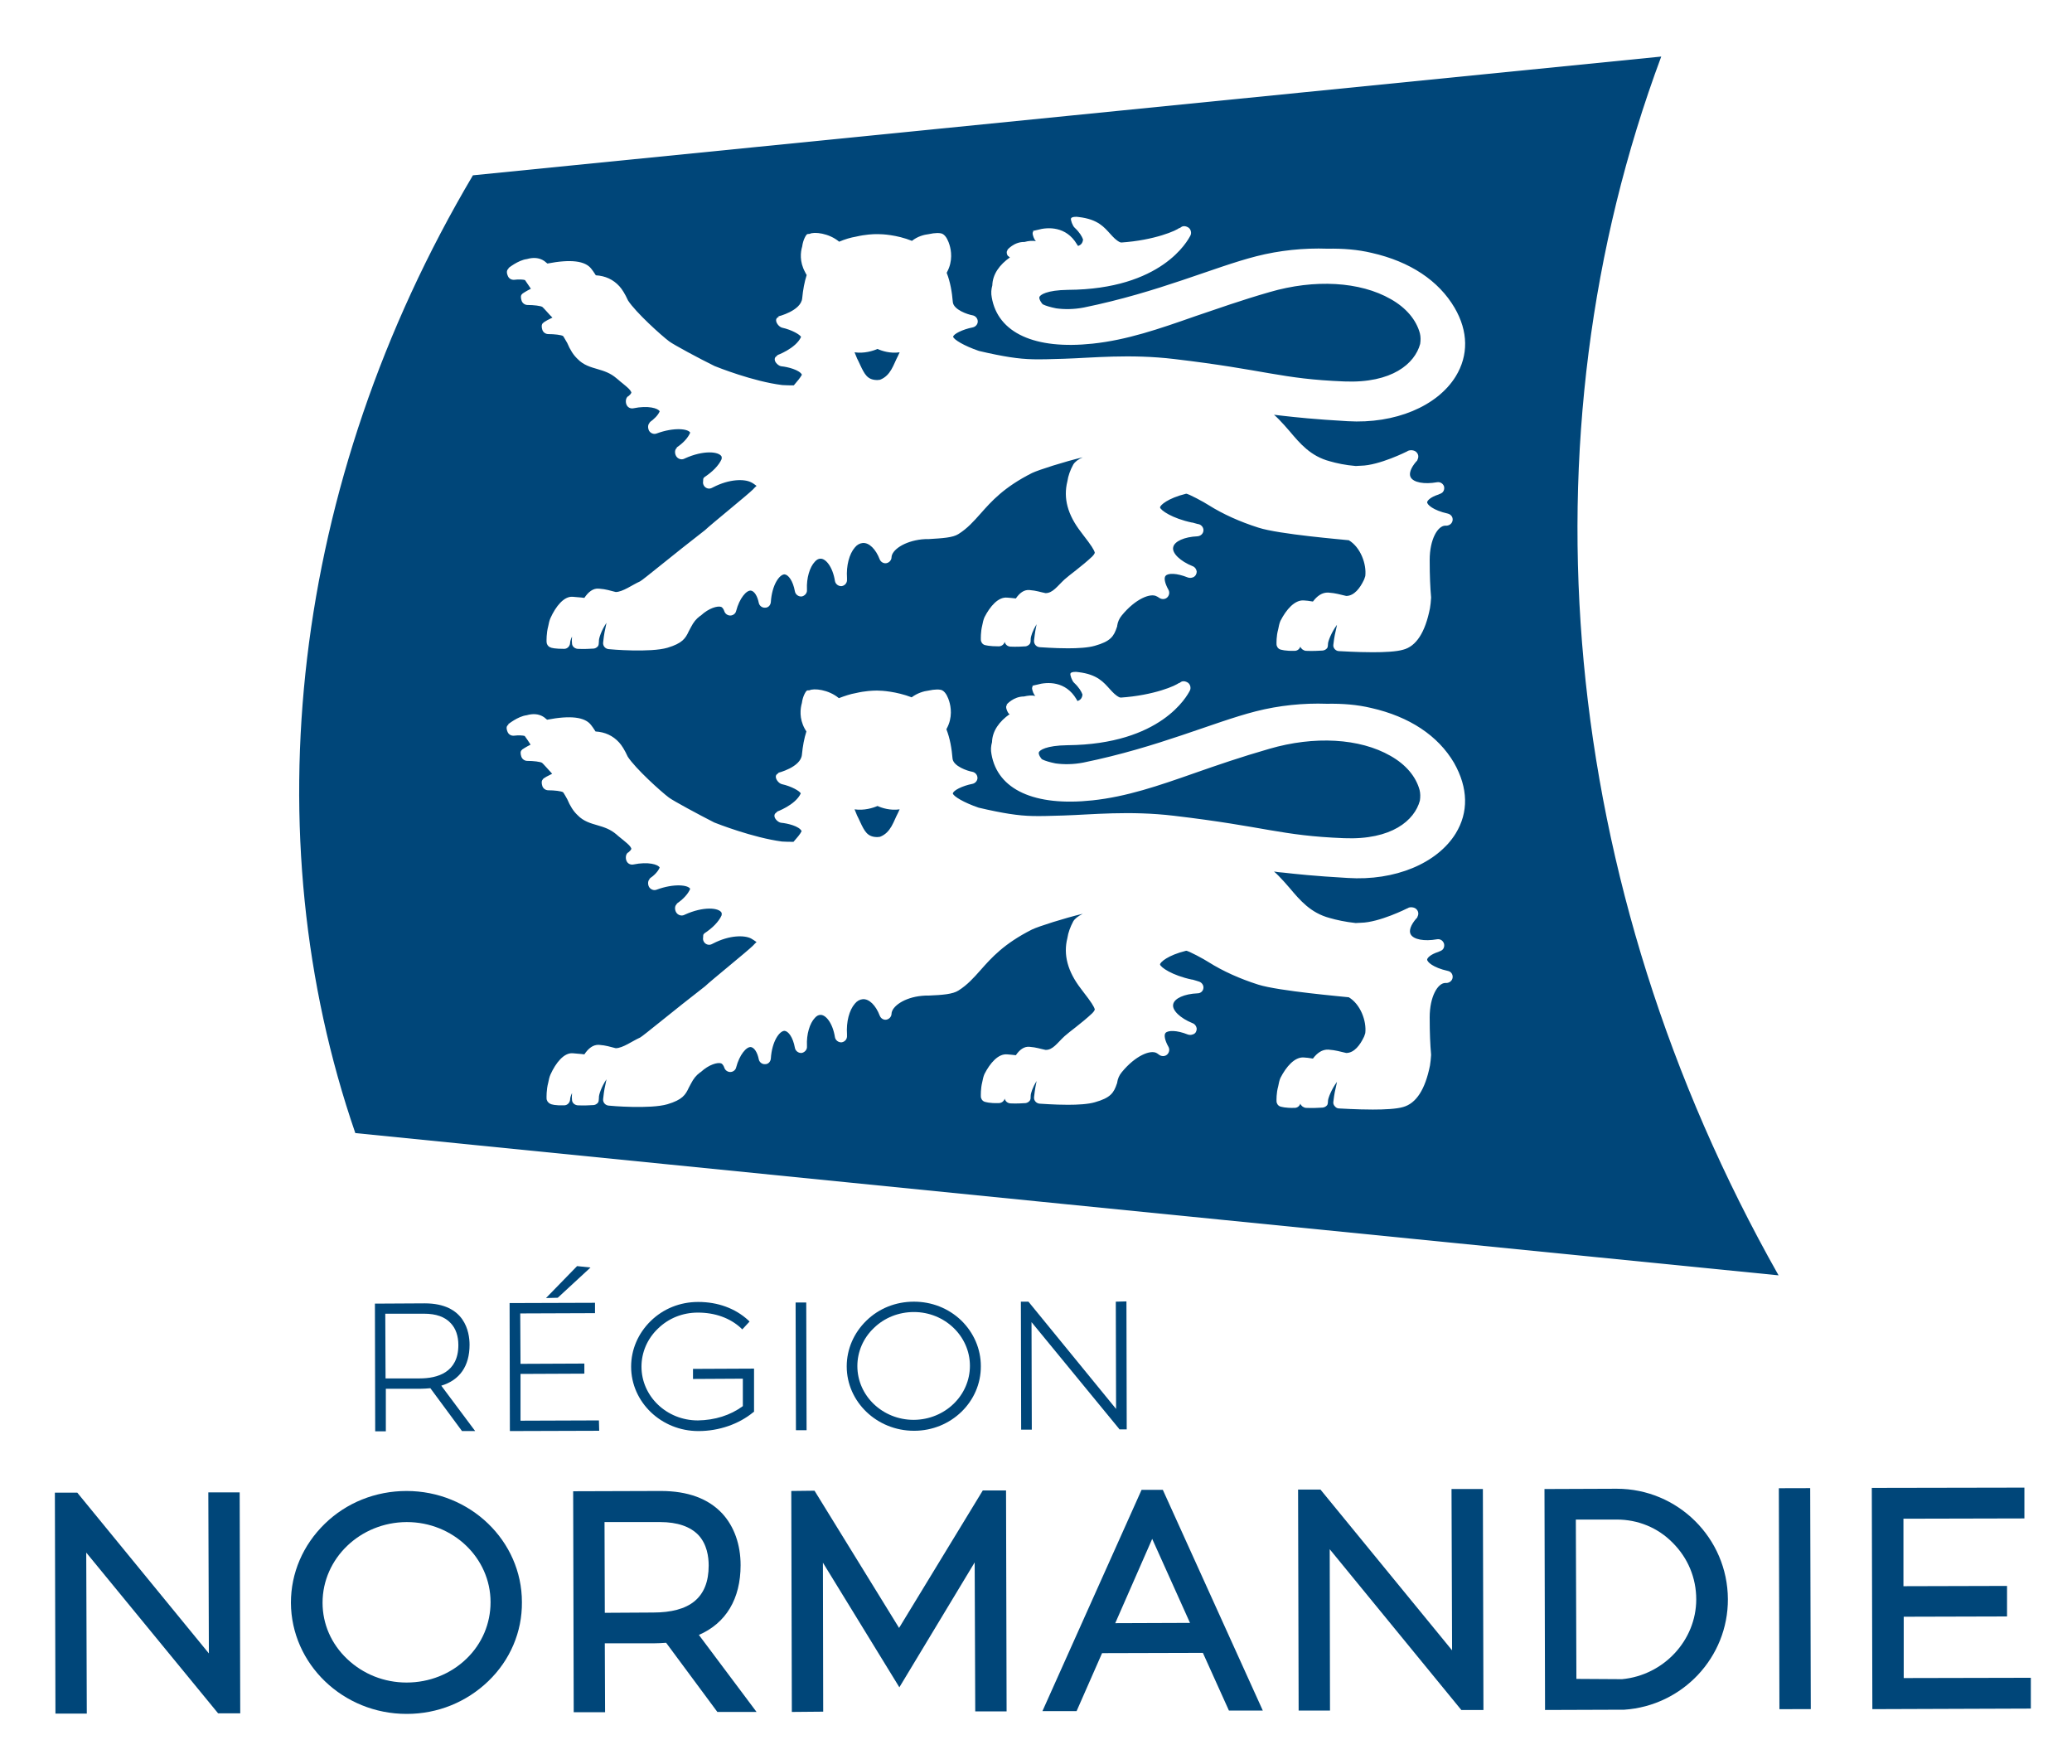 <?xml version="1.0" encoding="utf-8"?>
<!-- Generator: Adobe Illustrator 24.0.1, SVG Export Plug-In . SVG Version: 6.00 Build 0)  -->
<svg version="1.1" id="Layer_1" xmlns="http://www.w3.org/2000/svg" xmlns:xlink="http://www.w3.org/1999/xlink" x="0px" y="0px"
	 viewBox="0 0 74 63" style="enable-background:new 0 0 74 63;" xml:space="preserve">
<style type="text/css">
	.st0{fill:#004679;}
</style>
<g>
	<path class="st0" d="M16.77,48.02c0-0.45-0.16-1.48-1.6-1.48h-0.01l-1.77,0.01l0.01,4.56l0.38,0l0-1.52l1.23,0
		c0.12,0,0.25-0.01,0.36-0.02l1.13,1.53l0.47,0l-1.21-1.62C16.42,49.28,16.77,48.78,16.77,48.02 M13.77,49.22l-0.01-2.31l1.38,0
		h0.01c0.42,0,0.74,0.11,0.95,0.34c0.18,0.19,0.27,0.46,0.27,0.78c0,0.98-0.75,1.19-1.38,1.19L13.77,49.22z"/>
	<polygon class="st0" points="18.59,50.73 18.59,49.06 20.87,49.05 20.87,48.69 18.59,48.7 18.58,46.9 21.25,46.89 21.25,46.52 
		18.2,46.53 18.21,51.1 21.4,51.09 21.39,50.72 	"/>
	<polygon class="st0" points="21.09,45.26 20.61,45.21 19.5,46.35 19.92,46.34 	"/>
	<path class="st0" d="M24.75,48.88l0,0.36l1.78-0.01l0,0.98c-0.45,0.33-1,0.5-1.6,0.51h-0.01c-1.11,0-2.01-0.86-2.01-1.92
		c0-0.51,0.21-1,0.59-1.36c0.38-0.37,0.88-0.57,1.42-0.57h0.01c0.6,0,1.14,0.19,1.53,0.55l0.05,0.05l0.26-0.28l-0.05-0.05
		c-0.46-0.42-1.08-0.65-1.78-0.65h-0.01c-0.64,0-1.24,0.24-1.69,0.68c-0.45,0.44-0.7,1.02-0.7,1.63c0,1.27,1.08,2.3,2.4,2.3h0.01
		c0.73,0,1.44-0.25,1.95-0.67l0.03-0.02l0-1.54L24.75,48.88z"/>
	
		<rect x="28.42" y="46.51" transform="matrix(1 -2.654975e-03 2.654975e-03 1 -0.129 0.076)" class="st0" width="0.38" height="4.56"/>
	<path class="st0" d="M32.64,46.48L32.64,46.48c-0.65,0-1.25,0.24-1.7,0.68c-0.45,0.44-0.7,1.02-0.7,1.63c0,1.27,1.08,2.3,2.4,2.3
		h0.01c1.32,0,2.39-1.04,2.38-2.31c0-0.61-0.25-1.19-0.7-1.63C33.87,46.71,33.27,46.48,32.64,46.48 M32.64,46.85
		c1.1,0,2,0.86,2,1.92c0,1.06-0.89,1.92-2,1.93h-0.01c-1.11,0-2.01-0.86-2.01-1.92c0-0.51,0.21-1,0.59-1.36
		C31.59,47.05,32.1,46.85,32.64,46.85L32.64,46.85z"/>
	<polygon class="st0" points="40.23,46.47 39.85,46.48 39.86,50.31 36.73,46.48 36.46,46.48 36.47,51.05 36.85,51.05 36.84,47.21 
		39.96,51.01 39.98,51.04 40.24,51.04 	"/>
	<polygon class="st0" points="7.44,53.29 7.46,59.04 2.76,53.3 1.96,53.3 1.98,61.19 3.1,61.19 3.08,55.44 7.79,61.18 8.58,61.18 
		8.56,53.29 	"/>
	<path class="st0" d="M14.52,53.24L14.52,53.24c-1.11,0-2.15,0.42-2.92,1.17c-0.78,0.76-1.21,1.76-1.21,2.82
		c0.01,2.19,1.86,3.97,4.13,3.97h0.01c1.1,0,2.13-0.42,2.91-1.17c0.78-0.75,1.21-1.76,1.2-2.82C18.64,55.02,16.79,53.24,14.52,53.24
		 M14.52,60.08c-0.8,0-1.55-0.3-2.12-0.84c-0.57-0.54-0.88-1.25-0.88-2.01c0-1.58,1.34-2.87,3-2.88h0.01c1.65,0,2.99,1.28,2.99,2.86
		c0,0.76-0.3,1.48-0.86,2.02C16.09,59.78,15.33,60.08,14.52,60.08L14.52,60.08z"/>
	<path class="st0" d="M26.45,55.89c0-0.74-0.23-1.38-0.65-1.84c-0.5-0.54-1.24-0.81-2.2-0.81h-0.01l-3.12,0.01l0.02,7.89l1.12,0
		l-0.01-2.46l1.73,0c0.16,0,0.31-0.01,0.46-0.02l1.83,2.47l1.4,0l-2.06-2.75C25.93,57.96,26.45,57.09,26.45,55.89 M21.6,57.59
		l-0.01-3.24l1.98,0h0.01c0.61,0,1.07,0.16,1.36,0.46c0.31,0.33,0.37,0.78,0.37,1.09c0,0.58-0.17,1-0.51,1.28
		c-0.33,0.27-0.83,0.4-1.47,0.4L21.6,57.59z"/>
	<polygon class="st0" points="35.1,53.22 32.11,58.13 29.09,53.23 28.26,53.24 28.28,61.13 29.4,61.12 29.39,55.8 32.12,60.25 
		34.81,55.79 34.83,61.11 35.95,61.11 35.93,53.22 	"/>
	<path class="st0" d="M40.77,53.2l-3.54,7.9l1.22,0l0.91-2.07l3.6-0.01l0.93,2.06l1.21,0l-3.57-7.88L40.77,53.2z M39.83,57.96
		l1.32-3.01l1.35,3L39.83,57.96z"/>
	<polygon class="st0" points="51.84,53.17 51.86,58.93 47.16,53.19 46.36,53.19 46.38,61.08 47.5,61.08 47.49,55.32 52.19,61.06 
		52.98,61.06 52.96,53.17 	"/>
	<path class="st0" d="M57.74,53.16h-0.01l-2.57,0.01l0.02,7.89l2.81-0.01h0.02c2.08-0.14,3.71-1.87,3.7-3.95
		C61.7,54.92,59.92,53.16,57.74,53.16 M56.3,59.95l-0.02-5.69l1.45,0h0.01c0.76,0,1.47,0.29,2,0.83c0.54,0.54,0.84,1.25,0.84,2.02
		c0,1.46-1.16,2.71-2.65,2.85L56.3,59.95z"/>
	
		<rect x="63.54" y="53.14" transform="matrix(1 -2.652951e-03 2.652951e-03 1 -0.151 0.17)" class="st0" width="1.12" height="7.89"/>
	<polygon class="st0" points="72.53,59.91 67.99,59.92 67.99,57.73 71.68,57.72 71.68,56.63 67.98,56.64 67.98,54.23 72.3,54.22 
		72.3,53.12 66.85,53.13 66.87,61.03 72.53,61.01 	"/>
	<path class="st0" d="M32.07,12.71c0.02-0.04,0.04-0.09,0.06-0.13c-0.33,0.05-0.64-0.05-0.79-0.12c-0.16,0.07-0.48,0.17-0.82,0.12
		c0.03,0.07,0.06,0.15,0.09,0.22c0.04,0.07,0.07,0.15,0.11,0.23c0.16,0.34,0.26,0.53,0.59,0.54c0.01,0,0.01,0,0.02,0h0.01
		c0.04,0,0.06-0.01,0.09-0.01C31.82,13.41,31.91,13.01,32.07,12.71"/>
	<path class="st0" d="M32.07,29.03c0.02-0.04,0.04-0.09,0.06-0.13c-0.33,0.05-0.64-0.05-0.79-0.12c-0.16,0.07-0.48,0.17-0.82,0.12
		c0.03,0.07,0.06,0.15,0.09,0.22c0.04,0.07,0.07,0.15,0.11,0.23c0.16,0.34,0.26,0.53,0.59,0.54c0.01,0,0.01,0,0.02,0h0.01
		c0.04,0,0.06-0.01,0.09-0.01C31.82,29.73,31.91,29.33,32.07,29.03"/>
	<path class="st0" d="M59.33,2.02C45.18,3.43,31.04,4.85,16.89,6.26c-6.52,11.01-7.87,23.55-4.2,34.2
		c16.94,1.7,33.89,3.39,50.83,5.08C55.62,31.57,54.26,15.62,59.33,2.02 M51.99,29.76c-0.66,1.07-2.17,1.7-3.86,1.59
		c-1.22-0.07-1.84-0.14-2.29-0.19c-0.12-0.01-0.23-0.02-0.34-0.04c0.06,0.05,0.11,0.1,0.17,0.16c0.13,0.13,0.25,0.27,0.39,0.43
		c0.37,0.44,0.75,0.89,1.43,1.07c0.24,0.07,0.56,0.14,0.93,0.18c0.05,0,0.11-0.01,0.18-0.01c0.66-0.01,1.65-0.51,1.65-0.51
		c0.03-0.01,0.05-0.02,0.06-0.03c0.09-0.03,0.22-0.01,0.28,0.06c0.07,0.07,0.08,0.17,0.04,0.25l-0.01,0.03
		c-0.01,0.02-0.02,0.04-0.04,0.05c-0.19,0.22-0.27,0.43-0.2,0.56c0.1,0.19,0.49,0.26,0.94,0.18c0.11-0.02,0.21,0.04,0.25,0.15
		c0.03,0.1-0.01,0.22-0.11,0.26c-0.02,0.01-0.03,0.02-0.05,0.02c-0.01,0.01-0.02,0.01-0.04,0.02c-0.28,0.09-0.39,0.21-0.4,0.27
		c-0.01,0.08,0.2,0.29,0.74,0.41c0.11,0.02,0.18,0.12,0.17,0.23c-0.01,0.11-0.1,0.19-0.21,0.2l-0.06,0
		c-0.26,0.01-0.55,0.48-0.55,1.23c0,0.57,0.02,0.99,0.05,1.32c0,0.01,0,0.02,0,0.03c-0.01,0.14-0.02,0.25-0.04,0.37
		c-0.17,0.85-0.49,1.35-0.96,1.48c-0.24,0.07-0.66,0.09-1.08,0.09c-0.59,0-1.17-0.04-1.21-0.04c-0.06,0-0.11-0.03-0.15-0.08
		c-0.04-0.04-0.06-0.1-0.05-0.16c0.01-0.08,0.03-0.28,0.09-0.52c0.01-0.06,0.03-0.12,0.04-0.19c-0.2,0.27-0.31,0.57-0.32,0.66
		c0,0.07-0.01,0.14-0.03,0.17c-0.04,0.05-0.09,0.08-0.16,0.09c-0.11,0.01-0.4,0.02-0.6,0.01c-0.09-0.01-0.17-0.07-0.2-0.15
		c-0.03,0.09-0.11,0.15-0.2,0.15c-0.34,0.01-0.48-0.04-0.52-0.05c-0.08-0.03-0.13-0.11-0.13-0.19c0-0.04-0.01-0.28,0.06-0.53
		c0.02-0.1,0.04-0.21,0.08-0.3c0.21-0.41,0.51-0.75,0.83-0.73c0.07,0,0.21,0.02,0.33,0.04c0.15-0.2,0.33-0.33,0.55-0.32
		c0.28,0.02,0.41,0.07,0.64,0.12c0.29,0,0.5-0.3,0.62-0.55c0.03-0.05,0.04-0.11,0.06-0.16c0.05-0.43-0.17-1.03-0.59-1.28
		c0,0-0.01,0-0.01,0c-0.15-0.02-2.49-0.22-3.22-0.45c-0.66-0.21-1.26-0.48-1.77-0.8c-0.15-0.1-0.74-0.42-0.81-0.41
		c-0.65,0.16-0.93,0.41-0.93,0.49c0.02,0.1,0.43,0.39,1.14,0.54c0.01,0,0.01,0,0.02,0c0.08,0.02,0.16,0.05,0.23,0.07
		c0.1,0.03,0.17,0.13,0.16,0.23c-0.01,0.11-0.1,0.19-0.21,0.19c-0.47,0.02-0.83,0.18-0.87,0.39c-0.05,0.21,0.25,0.5,0.7,0.68
		c0.08,0.03,0.13,0.11,0.14,0.19c0,0.09-0.04,0.17-0.12,0.2c0,0-0.02,0.01-0.03,0.01c-0.05,0.02-0.11,0.02-0.17,0
		c-0.4-0.16-0.7-0.15-0.79-0.06c-0.07,0.07-0.03,0.27,0.1,0.5c0.05,0.09,0.03,0.2-0.04,0.27c-0.07,0.07-0.18,0.08-0.27,0.03
		c-0.04-0.03-0.07-0.05-0.1-0.07c-0.22-0.14-0.77,0.08-1.26,0.68c-0.09,0.11-0.14,0.23-0.16,0.36c0,0.01,0,0.03-0.01,0.04
		c-0.11,0.33-0.22,0.51-0.79,0.67c-0.24,0.07-0.61,0.09-0.96,0.09c-0.5,0-0.97-0.04-1.01-0.04c-0.12-0.01-0.21-0.11-0.2-0.23
		c0.01-0.08,0.03-0.29,0.08-0.52c0-0.02,0.01-0.04,0.01-0.06c-0.14,0.23-0.21,0.44-0.21,0.53c0,0.08,0,0.12-0.03,0.17
		c-0.04,0.05-0.09,0.08-0.15,0.09c-0.1,0.01-0.36,0.02-0.55,0.01c-0.1-0.01-0.17-0.07-0.2-0.17c-0.02,0.09-0.11,0.16-0.21,0.16
		c-0.34,0.01-0.47-0.04-0.51-0.05c-0.08-0.03-0.13-0.11-0.13-0.19c0-0.04-0.01-0.27,0.05-0.51c0.02-0.1,0.04-0.2,0.08-0.29
		c0.2-0.39,0.49-0.73,0.81-0.7c0.06,0,0.2,0.02,0.31,0.03c0.13-0.19,0.29-0.32,0.49-0.3c0.25,0.02,0.37,0.07,0.57,0.11
		c0.26,0.01,0.42-0.25,0.68-0.49c0.15-0.14,0.62-0.47,0.99-0.82c0.04-0.04,0.07-0.08,0.09-0.13c-0.02-0.1-0.13-0.27-0.41-0.63
		l-0.09-0.12c-0.47-0.61-0.63-1.21-0.48-1.8c0.03-0.2,0.1-0.39,0.21-0.6c0.06-0.1,0.18-0.19,0.34-0.27
		c-0.64,0.15-1.58,0.45-1.81,0.56c-1.01,0.51-1.45,1.01-1.84,1.45c-0.24,0.27-0.47,0.53-0.79,0.73c-0.2,0.13-0.57,0.16-1.06,0.18
		c-0.09,0-0.17,0-0.25,0.01c-0.63,0.06-1.07,0.38-1.08,0.64c0,0.1-0.08,0.19-0.18,0.21c-0.1,0.02-0.2-0.04-0.24-0.14
		c-0.14-0.37-0.38-0.61-0.61-0.59c-0.1,0.01-0.2,0.06-0.28,0.16c-0.2,0.23-0.31,0.65-0.28,1.09l0,0.05
		c0.01,0.12-0.07,0.22-0.19,0.24c-0.11,0.01-0.22-0.07-0.24-0.18c-0.08-0.51-0.33-0.81-0.52-0.8c-0.07,0-0.14,0.04-0.2,0.11
		c-0.18,0.19-0.3,0.58-0.28,0.99c0,0,0,0.02,0,0.03c0.01,0.11-0.08,0.21-0.19,0.23c-0.11,0.01-0.22-0.07-0.24-0.18
		c-0.07-0.39-0.24-0.6-0.37-0.61h0c-0.18,0-0.45,0.37-0.49,0.99c-0.01,0.11-0.09,0.2-0.2,0.2c-0.11,0.01-0.21-0.07-0.23-0.17
		c-0.05-0.25-0.16-0.42-0.28-0.44c-0.16-0.02-0.41,0.27-0.53,0.73c-0.02,0.09-0.11,0.16-0.21,0.16c-0.09,0-0.18-0.06-0.21-0.15
		c-0.02-0.06-0.06-0.14-0.12-0.16c-0.12-0.04-0.43,0.04-0.72,0.31c0,0-0.01,0.01-0.02,0.01c-0.16,0.12-0.24,0.23-0.33,0.4
		c-0.03,0.06-0.06,0.11-0.08,0.15c-0.12,0.26-0.23,0.43-0.76,0.59c-0.61,0.18-2.04,0.06-2.1,0.05c-0.12-0.01-0.21-0.11-0.2-0.23
		c0.01-0.09,0.03-0.31,0.09-0.56c0.01-0.05,0.02-0.1,0.03-0.15c-0.18,0.27-0.28,0.56-0.27,0.66c-0.01,0.08,0,0.12-0.03,0.17
		c-0.04,0.05-0.09,0.08-0.15,0.09c-0.11,0.01-0.38,0.02-0.58,0.01c-0.1-0.01-0.19-0.08-0.2-0.18c-0.01-0.06-0.01-0.15,0-0.26
		c-0.05,0.1-0.07,0.19-0.07,0.24c-0.01,0.11-0.1,0.2-0.21,0.2c-0.32,0.01-0.46-0.03-0.51-0.06c-0.07-0.04-0.12-0.11-0.12-0.19
		c0-0.04-0.01-0.3,0.06-0.56c0.02-0.1,0.04-0.2,0.08-0.29c0.19-0.42,0.48-0.78,0.79-0.76c0.07,0.01,0.28,0.02,0.42,0.04
		c0.14-0.21,0.31-0.35,0.52-0.34c0.27,0.02,0.39,0.07,0.6,0.12c0.25,0,0.6-0.26,0.87-0.38c0.09-0.04,1.22-0.98,2.32-1.83
		c0.22-0.21,1.52-1.26,1.71-1.45c0.05-0.05,0.08-0.09,0.13-0.13c-0.05-0.04-0.15-0.1-0.2-0.13c-0.24-0.12-0.77-0.12-1.35,0.18
		l-0.04,0.02c-0.09,0.05-0.2,0.03-0.27-0.05c-0.04-0.05-0.06-0.11-0.05-0.17c0.01-0.06-0.01-0.12,0.04-0.15
		c0.01-0.01,0.02-0.02,0.03-0.02c-0.01,0.01-0.03,0.01-0.04,0.02v0c0.31-0.2,0.53-0.43,0.63-0.65c0.01-0.04,0.01-0.07,0-0.1
		c-0.1-0.18-0.65-0.23-1.31,0.07c0,0-0.02,0.01-0.02,0.01c-0.1,0.05-0.23,0.01-0.29-0.09c-0.06-0.1-0.06-0.25,0.04-0.31
		c0,0,0,0-0.01,0c-0.01,0-0.02,0.01-0.03,0.01c0.26-0.17,0.43-0.37,0.5-0.54c-0.07-0.14-0.58-0.2-1.2,0.03
		c-0.1,0.04-0.22-0.01-0.27-0.1c-0.05-0.09-0.05-0.23,0.04-0.3c-0.01,0-0.02,0.01-0.03,0.01c0.18-0.12,0.31-0.26,0.37-0.4
		c-0.05-0.11-0.41-0.22-0.94-0.11c-0.1,0.02-0.2-0.03-0.24-0.12c-0.04-0.08-0.04-0.21,0.02-0.28h0c0,0,0-0.01,0.01-0.01
		c0,0,0-0.01,0.01-0.01c0.01,0,0.01-0.01,0.02-0.01c0.05-0.04,0.09-0.08,0.11-0.13c-0.01-0.04-0.05-0.11-0.17-0.21
		c-0.09-0.08-0.17-0.14-0.23-0.19c-0.06-0.05-0.1-0.08-0.13-0.11c-0.22-0.19-0.44-0.26-0.68-0.33c-0.24-0.07-0.5-0.14-0.71-0.36
		c-0.15-0.14-0.27-0.33-0.37-0.57c-0.01-0.02-0.14-0.25-0.15-0.25c-0.06-0.04-0.31-0.07-0.53-0.07c-0.09,0-0.18-0.06-0.21-0.15
		c-0.03-0.09-0.04-0.2,0.03-0.25c0,0-0.01,0-0.01,0s0.01,0,0.01-0.01c0,0,0,0,0,0c0,0,0.01,0,0.01-0.01
		c0.04-0.03,0.16-0.1,0.31-0.17l-0.07-0.08c-0.01-0.01-0.01-0.01-0.02-0.02c0,0-0.25-0.28-0.27-0.29c-0.06-0.04-0.31-0.07-0.53-0.07
		c-0.09,0-0.18-0.06-0.21-0.15c-0.03-0.09-0.05-0.2,0.03-0.25c0,0,0.01,0,0.01,0h-0.02c0,0,0.13-0.09,0.31-0.18
		c-0.04-0.07-0.18-0.27-0.21-0.31c-0.06-0.02-0.23-0.03-0.38-0.01c-0.1,0.01-0.19-0.04-0.23-0.13c-0.04-0.09-0.06-0.19,0.01-0.25
		c0,0,0.02-0.01,0.03-0.02c-0.02,0-0.03,0-0.03,0s0.35-0.29,0.67-0.33c0.21-0.06,0.43-0.06,0.62,0.07c0.04,0.03,0.07,0.06,0.11,0.09
		c0.83-0.16,1.35-0.1,1.57,0.19c0.03,0.04,0.1,0.13,0.16,0.23c0.34,0.02,0.62,0.15,0.84,0.39c0.1,0.11,0.2,0.27,0.31,0.51
		c0.28,0.43,1.19,1.25,1.47,1.46c0.16,0.12,1.07,0.61,1.62,0.89c0.1,0.04,1.37,0.54,2.42,0.68c0.14,0.01,0.28,0.01,0.41,0.01
		c0.13-0.15,0.23-0.26,0.29-0.38c-0.08-0.18-0.51-0.28-0.73-0.3c-0.1-0.01-0.23-0.13-0.24-0.23c-0.01-0.08,0.04-0.13,0.11-0.16
		c-0.02,0-0.04,0-0.04,0s0.68-0.24,0.87-0.66c-0.04-0.08-0.32-0.25-0.68-0.33c-0.11-0.03-0.23-0.18-0.21-0.29
		c0.01-0.05,0.05-0.08,0.1-0.1c-0.01,0-0.03-0.01-0.03-0.01c0,0,0.82-0.2,0.86-0.65c0.03-0.31,0.08-0.58,0.16-0.83
		c-0.02-0.03-0.04-0.07-0.06-0.1c-0.2-0.37-0.16-0.71-0.1-0.92c0.03-0.24,0.14-0.42,0.18-0.44c0.01-0.01,0.05-0.01,0.09-0.01
		c0.15-0.08,0.68-0.03,1.05,0.28c0.21-0.08,0.42-0.15,0.6-0.18c0.34-0.08,0.62-0.09,0.72-0.09c0.01,0,0.01,0,0.02,0h0.01h0.02
		c0.01,0,0.02,0,0.02,0c0.14,0,0.66,0.03,1.21,0.24c0.2-0.15,0.43-0.22,0.6-0.24c0.22-0.05,0.41-0.05,0.49-0.01
		c0.14,0.07,0.22,0.29,0.25,0.39c0.06,0.19,0.13,0.58-0.09,0.98c0,0.01-0.01,0.01-0.01,0.02c0.13,0.33,0.19,0.69,0.22,1.05
		c0.03,0.27,0.53,0.44,0.71,0.47c0.1,0.02,0.18,0.11,0.18,0.22c0,0.1-0.08,0.19-0.18,0.21c-0.36,0.07-0.7,0.24-0.7,0.35
		c0.04,0.1,0.37,0.31,0.92,0.5c0.42,0.1,0.83,0.18,1.09,0.22c0.65,0.1,0.98,0.09,1.95,0.06c0.98-0.03,2.35-0.18,3.94,0.01
		c3.3,0.39,3.79,0.71,6.07,0.8c1.71,0.07,2.52-0.64,2.71-1.34c0.02-0.13,0.02-0.26-0.01-0.38c-0.13-0.48-0.49-0.91-1.04-1.22
		c-1.1-0.63-2.72-0.72-4.33-0.25c-1.01,0.29-1.88,0.59-2.65,0.86c-1.31,0.46-2.44,0.85-3.67,0.98c-2.06,0.22-3.38-0.38-3.6-1.65
		c-0.03-0.15-0.02-0.29,0.02-0.43c0.01-0.4,0.26-0.74,0.63-1c-0.02-0.01-0.04-0.02-0.05-0.04c-0.05-0.08-0.11-0.22-0.05-0.29
		c0,0,0.01-0.01,0.02-0.01c-0.02,0-0.03,0-0.03,0s0.24-0.29,0.62-0.29c0.13-0.03,0.27-0.05,0.41-0.02
		c-0.06-0.04-0.11-0.19-0.12-0.26c0-0.05,0.01-0.07,0.03-0.09c-0.02-0.01-0.03-0.01-0.03-0.01s0.07-0.02,0.17-0.04
		c0.38-0.11,1.03-0.13,1.41,0.51c0.02,0.03,0.03,0.05,0.04,0.07c0.01,0,0.02,0,0.03-0.01c0.08-0.03,0.14-0.1,0.15-0.22
		c-0.04-0.11-0.12-0.25-0.3-0.42c-0.07-0.06-0.15-0.28-0.13-0.33c0.02-0.06,0.19-0.07,0.28-0.05c0.69,0.08,0.91,0.37,1.13,0.61
		c0.11,0.12,0.2,0.22,0.34,0.29c0.01,0,0.03,0,0.04,0.01c1.19-0.08,1.99-0.43,2.09-0.53c0,0-0.01,0.01-0.01,0.02
		c0.02-0.01,0.03-0.02,0.05-0.03c0.08-0.07,0.19-0.05,0.28,0.01c0.08,0.06,0.11,0.18,0.07,0.27c-0.1,0.2-1.03,1.93-4.38,1.96
		c-0.76,0.01-1,0.18-1.02,0.26c-0.02,0.07,0.09,0.24,0.13,0.25c0.1,0.05,0.27,0.1,0.47,0.14c0.29,0.04,0.63,0.04,0.99-0.03
		c2.69-0.55,4.63-1.44,6.16-1.83c0.82-0.21,1.7-0.3,2.54-0.27c0.55-0.01,1.08,0.03,1.58,0.15c1.37,0.31,2.39,0.99,2.96,1.96
		C52.44,28.14,52.45,29.01,51.99,29.76 M51.99,13.44c-0.66,1.07-2.17,1.7-3.86,1.6c-1.22-0.07-1.84-0.14-2.29-0.19
		c-0.12-0.01-0.23-0.03-0.34-0.04c0.06,0.05,0.11,0.1,0.17,0.16c0.13,0.13,0.25,0.27,0.39,0.43c0.37,0.44,0.75,0.89,1.43,1.07
		c0.24,0.07,0.56,0.14,0.93,0.17c0.05,0,0.11-0.01,0.18-0.01c0.66-0.01,1.65-0.51,1.65-0.51v0c0.03-0.02,0.05-0.03,0.06-0.03
		c0.09-0.03,0.22-0.01,0.28,0.06c0.07,0.07,0.08,0.17,0.04,0.25l-0.01,0.03c-0.01,0.02-0.02,0.04-0.04,0.05
		c-0.19,0.22-0.27,0.43-0.2,0.56c0.1,0.19,0.49,0.26,0.94,0.18c0.11-0.02,0.21,0.04,0.25,0.14c0.03,0.1-0.01,0.22-0.11,0.26
		c-0.02,0.01-0.03,0.02-0.05,0.02c-0.01,0.01-0.02,0.01-0.04,0.02c-0.28,0.09-0.39,0.21-0.4,0.27c-0.01,0.08,0.2,0.29,0.74,0.41
		c0.11,0.03,0.18,0.12,0.17,0.23c-0.01,0.11-0.1,0.19-0.21,0.2l-0.06,0c-0.26,0.01-0.55,0.48-0.55,1.23c0,0.57,0.02,0.99,0.05,1.32
		c0,0.01,0,0.02,0,0.03c-0.01,0.14-0.02,0.26-0.04,0.37c-0.17,0.86-0.49,1.36-0.96,1.48c-0.24,0.07-0.66,0.09-1.08,0.09
		c-0.59,0-1.17-0.04-1.21-0.04c-0.06,0-0.11-0.03-0.15-0.07c-0.04-0.05-0.06-0.1-0.05-0.16c0.01-0.08,0.03-0.28,0.09-0.52
		c0.01-0.06,0.03-0.12,0.04-0.19c-0.2,0.27-0.31,0.57-0.32,0.66c0,0.07-0.01,0.14-0.03,0.17c-0.04,0.05-0.09,0.08-0.16,0.09
		c-0.11,0.01-0.4,0.02-0.6,0.01c-0.09-0.01-0.17-0.07-0.2-0.15c-0.03,0.09-0.11,0.15-0.2,0.15c-0.34,0.01-0.48-0.04-0.52-0.05
		c-0.08-0.03-0.13-0.11-0.13-0.19c0-0.04-0.01-0.28,0.06-0.53c0.02-0.1,0.04-0.21,0.08-0.3c0.21-0.41,0.51-0.75,0.83-0.73
		c0.07,0,0.21,0.02,0.33,0.04c0.15-0.2,0.33-0.33,0.55-0.32c0.28,0.02,0.41,0.07,0.64,0.12c0.29,0,0.5-0.3,0.62-0.55
		c0.03-0.05,0.04-0.11,0.06-0.16c0.05-0.43-0.17-1.03-0.59-1.28c0,0-0.01,0-0.01,0c-0.15-0.02-2.49-0.21-3.22-0.45
		c-0.66-0.21-1.26-0.48-1.77-0.8c-0.15-0.1-0.74-0.42-0.81-0.41c-0.65,0.16-0.93,0.41-0.93,0.49c0.02,0.1,0.43,0.39,1.14,0.54
		c0.01,0,0.01,0,0.02,0c0.08,0.02,0.16,0.05,0.23,0.06c0.1,0.03,0.17,0.13,0.16,0.23c-0.01,0.11-0.1,0.19-0.21,0.2
		c-0.47,0.02-0.83,0.18-0.87,0.39c-0.05,0.21,0.25,0.5,0.7,0.68c0.08,0.03,0.13,0.11,0.14,0.19c0,0.08-0.04,0.16-0.12,0.2
		c0,0-0.02,0.01-0.03,0.01c-0.05,0.02-0.11,0.02-0.17,0c-0.4-0.16-0.7-0.16-0.79-0.06c-0.07,0.07-0.03,0.27,0.1,0.5
		c0.05,0.09,0.03,0.2-0.04,0.27c-0.07,0.07-0.18,0.08-0.27,0.03c-0.04-0.02-0.07-0.05-0.1-0.06c-0.22-0.14-0.77,0.08-1.26,0.68
		c-0.09,0.11-0.14,0.23-0.16,0.36c0,0.02,0,0.03-0.01,0.05c-0.11,0.33-0.22,0.51-0.79,0.67c-0.24,0.07-0.61,0.09-0.96,0.09
		c-0.5,0-0.97-0.04-1.01-0.04c-0.12-0.01-0.21-0.11-0.2-0.24c0.01-0.08,0.03-0.29,0.08-0.52c0-0.02,0.01-0.04,0.01-0.06
		c-0.14,0.23-0.21,0.44-0.21,0.53c0,0.08,0,0.12-0.03,0.17c-0.04,0.05-0.09,0.08-0.15,0.09c-0.1,0.01-0.36,0.02-0.55,0.01
		c-0.1-0.01-0.17-0.07-0.2-0.17c-0.02,0.09-0.11,0.16-0.21,0.16c-0.34,0-0.47-0.04-0.51-0.05c-0.08-0.03-0.13-0.11-0.13-0.19
		c0-0.03-0.01-0.27,0.05-0.51c0.02-0.1,0.04-0.2,0.08-0.29c0.2-0.39,0.49-0.73,0.81-0.7c0.06,0,0.2,0.02,0.31,0.03
		c0.13-0.19,0.29-0.32,0.49-0.3c0.25,0.02,0.37,0.07,0.57,0.11c0.26,0,0.42-0.25,0.68-0.49c0.15-0.14,0.62-0.47,0.99-0.82
		c0.04-0.04,0.07-0.08,0.09-0.13c-0.02-0.1-0.13-0.27-0.41-0.63l-0.09-0.12c-0.47-0.61-0.63-1.2-0.48-1.8c0.03-0.2,0.1-0.4,0.21-0.6
		c0.06-0.1,0.18-0.19,0.34-0.26c-0.64,0.15-1.58,0.45-1.81,0.56c-1.01,0.51-1.45,1.01-1.84,1.45c-0.24,0.27-0.47,0.53-0.79,0.73
		c-0.2,0.13-0.57,0.15-1.06,0.18c-0.09,0-0.17,0-0.25,0.01c-0.63,0.07-1.07,0.38-1.08,0.64c0,0.1-0.08,0.19-0.18,0.21
		c-0.1,0.02-0.2-0.04-0.24-0.13c-0.14-0.37-0.38-0.61-0.61-0.59c-0.1,0.01-0.2,0.06-0.28,0.16c-0.2,0.23-0.31,0.65-0.28,1.09l0,0.05
		c0.01,0.12-0.07,0.22-0.19,0.24c-0.11,0.01-0.22-0.07-0.24-0.18c-0.08-0.51-0.33-0.81-0.52-0.8c-0.07,0-0.14,0.04-0.2,0.11
		c-0.18,0.19-0.3,0.58-0.28,0.99c0,0,0,0.02,0,0.02c0.01,0.11-0.08,0.21-0.19,0.23c-0.11,0.01-0.22-0.07-0.24-0.18
		c-0.07-0.39-0.24-0.6-0.37-0.61h0c-0.18,0-0.45,0.37-0.49,0.99c-0.01,0.11-0.09,0.2-0.2,0.2c-0.11,0.01-0.21-0.07-0.23-0.17
		c-0.05-0.25-0.16-0.42-0.28-0.44c-0.16-0.02-0.41,0.27-0.53,0.73c-0.02,0.09-0.11,0.16-0.21,0.16c-0.09,0-0.18-0.06-0.21-0.15
		c-0.02-0.06-0.06-0.14-0.12-0.16c-0.12-0.04-0.43,0.04-0.72,0.31c0,0-0.01,0.01-0.02,0.01c-0.16,0.12-0.24,0.23-0.33,0.4
		c-0.03,0.06-0.06,0.11-0.08,0.15c-0.12,0.26-0.23,0.43-0.76,0.59c-0.61,0.18-2.04,0.06-2.1,0.05c-0.12-0.01-0.21-0.11-0.2-0.23
		c0.01-0.09,0.03-0.31,0.09-0.56c0.01-0.05,0.02-0.1,0.03-0.15c-0.18,0.27-0.28,0.56-0.27,0.66c-0.01,0.08,0,0.12-0.03,0.17
		c-0.04,0.05-0.09,0.08-0.15,0.09c-0.11,0.01-0.38,0.02-0.58,0.01c-0.1-0.01-0.19-0.08-0.2-0.18c-0.01-0.06-0.01-0.15,0-0.26
		c-0.05,0.1-0.07,0.19-0.07,0.24c-0.01,0.11-0.1,0.2-0.21,0.2c-0.32,0-0.46-0.03-0.51-0.06c-0.07-0.03-0.12-0.11-0.12-0.19
		c0-0.04-0.01-0.3,0.06-0.56c0.02-0.1,0.04-0.2,0.08-0.29c0.19-0.42,0.48-0.78,0.79-0.76c0.07,0.01,0.28,0.02,0.42,0.04
		c0.14-0.21,0.31-0.35,0.52-0.33c0.27,0.02,0.39,0.07,0.6,0.12c0.25,0,0.6-0.26,0.87-0.38c0.09-0.04,1.22-0.98,2.32-1.83
		c0.22-0.21,1.52-1.26,1.71-1.45c0.05-0.05,0.08-0.09,0.13-0.13c-0.05-0.04-0.15-0.11-0.2-0.13c-0.24-0.12-0.77-0.12-1.35,0.18
		l-0.04,0.02c-0.09,0.05-0.2,0.03-0.27-0.05c-0.04-0.05-0.06-0.11-0.05-0.17c0.01-0.06-0.01-0.12,0.04-0.15
		c0.01-0.01,0.02-0.01,0.03-0.02c-0.01,0.01-0.03,0.01-0.04,0.02c0.31-0.2,0.53-0.43,0.63-0.65c0.01-0.04,0.01-0.07,0-0.1
		c-0.1-0.18-0.65-0.23-1.31,0.07c0,0-0.02,0.01-0.02,0.01c-0.1,0.05-0.23,0.01-0.29-0.09c-0.06-0.1-0.06-0.25,0.04-0.31
		c0,0,0,0-0.01,0c-0.01,0-0.02,0.01-0.03,0.01c0.26-0.17,0.43-0.37,0.5-0.54c-0.07-0.14-0.58-0.2-1.2,0.03
		c-0.1,0.04-0.22-0.01-0.27-0.1c-0.05-0.1-0.05-0.23,0.04-0.3c-0.01,0-0.02,0.01-0.03,0.01c0.18-0.13,0.31-0.26,0.37-0.4
		c-0.05-0.11-0.41-0.22-0.94-0.11c-0.1,0.02-0.2-0.03-0.24-0.12c-0.04-0.08-0.04-0.21,0.02-0.28h0c0,0,0-0.01,0.01-0.01
		c0,0,0-0.01,0.01-0.01c0.01,0,0.01-0.01,0.02-0.01c0.05-0.04,0.09-0.08,0.11-0.13c-0.01-0.04-0.05-0.11-0.17-0.21
		c-0.09-0.08-0.17-0.14-0.23-0.19c-0.06-0.05-0.1-0.09-0.13-0.11c-0.22-0.19-0.44-0.26-0.68-0.33c-0.24-0.07-0.5-0.14-0.71-0.36
		c-0.15-0.14-0.27-0.33-0.37-0.57c-0.01-0.01-0.14-0.25-0.15-0.25c-0.06-0.04-0.31-0.07-0.53-0.07c-0.09,0-0.18-0.06-0.21-0.15
		c-0.03-0.09-0.04-0.2,0.03-0.25H19.4c0,0,0.01,0,0.01-0.01c0,0,0,0,0,0c0,0,0.01-0.01,0.01-0.01c0.04-0.03,0.16-0.1,0.31-0.17
		l-0.07-0.07c-0.01-0.01-0.01-0.01-0.02-0.02c0,0-0.25-0.28-0.27-0.29c-0.06-0.04-0.31-0.07-0.53-0.07c-0.09,0-0.18-0.06-0.21-0.15
		c-0.03-0.09-0.05-0.2,0.03-0.25c0,0,0.01,0,0.01,0h-0.02c0,0,0.13-0.09,0.31-0.18c-0.04-0.06-0.18-0.27-0.21-0.31
		c-0.06-0.02-0.23-0.03-0.38-0.01c-0.1,0.01-0.19-0.04-0.23-0.13c-0.04-0.09-0.06-0.19,0.01-0.26c0,0,0.02-0.01,0.03-0.02
		c-0.02,0-0.03,0-0.03,0s0.35-0.29,0.67-0.33c0.21-0.06,0.43-0.06,0.62,0.07c0.04,0.03,0.07,0.06,0.11,0.09
		c0.83-0.16,1.35-0.1,1.57,0.19c0.03,0.04,0.1,0.13,0.16,0.23c0.34,0.02,0.62,0.15,0.84,0.39c0.1,0.11,0.2,0.27,0.31,0.51
		c0.28,0.43,1.19,1.25,1.47,1.46c0.16,0.12,1.07,0.61,1.62,0.88c0.1,0.04,1.37,0.55,2.42,0.68c0.14,0.01,0.28,0.01,0.41,0.01
		c0.13-0.15,0.23-0.27,0.29-0.38c-0.08-0.17-0.51-0.28-0.73-0.3c-0.1-0.01-0.23-0.13-0.24-0.23c-0.01-0.08,0.04-0.13,0.11-0.16
		c-0.02,0-0.04,0-0.04,0s0.68-0.24,0.87-0.66c-0.04-0.08-0.32-0.25-0.68-0.33c-0.11-0.03-0.23-0.18-0.21-0.29
		c0.01-0.05,0.05-0.08,0.1-0.1c-0.01,0-0.03-0.01-0.03-0.01c0,0,0.82-0.2,0.86-0.65c0.03-0.31,0.08-0.58,0.16-0.83
		c-0.02-0.03-0.04-0.07-0.06-0.11c-0.2-0.37-0.16-0.71-0.1-0.91c0.03-0.24,0.14-0.42,0.18-0.44c0.01,0,0.05-0.01,0.09-0.01
		c0.15-0.08,0.68-0.03,1.05,0.28c0.21-0.09,0.42-0.15,0.6-0.18c0.34-0.08,0.62-0.09,0.72-0.09c0.01,0,0.01,0,0.02,0h0.01h0.02
		c0.01,0,0.02,0,0.02,0c0.14,0,0.66,0.02,1.21,0.24c0.2-0.16,0.43-0.22,0.6-0.24c0.22-0.05,0.41-0.05,0.49-0.01
		c0.14,0.07,0.22,0.29,0.25,0.39c0.06,0.19,0.13,0.58-0.09,0.98c0,0.01-0.01,0.02-0.01,0.02c0.13,0.33,0.19,0.69,0.22,1.05
		c0.03,0.27,0.53,0.44,0.71,0.47c0.1,0.02,0.18,0.11,0.18,0.22c0,0.1-0.08,0.19-0.18,0.21c-0.36,0.07-0.7,0.24-0.7,0.34
		c0.04,0.1,0.37,0.31,0.92,0.5c0.42,0.1,0.83,0.18,1.09,0.22c0.65,0.1,0.98,0.09,1.95,0.06c0.98-0.03,2.35-0.18,3.94,0.01
		c3.3,0.39,3.79,0.71,6.07,0.8c1.71,0.07,2.52-0.64,2.71-1.34c0.02-0.13,0.02-0.26-0.01-0.38c-0.13-0.48-0.49-0.91-1.04-1.22
		c-1.1-0.63-2.72-0.72-4.33-0.25c-1.01,0.29-1.88,0.6-2.65,0.86c-1.31,0.46-2.44,0.85-3.67,0.98c-2.06,0.22-3.38-0.38-3.6-1.65
		c-0.03-0.15-0.02-0.29,0.02-0.43c0.01-0.4,0.26-0.74,0.63-1c-0.02-0.01-0.04-0.02-0.05-0.04C35.98,9.15,35.92,9,35.98,8.94
		c0,0,0.01-0.01,0.02-0.01c-0.02,0-0.03,0-0.03,0s0.24-0.3,0.62-0.29C36.73,8.6,36.87,8.59,37,8.61c-0.06-0.04-0.11-0.19-0.12-0.26
		c0-0.05,0.01-0.08,0.03-0.09c-0.02-0.01-0.03-0.01-0.03-0.01s0.07-0.02,0.17-0.04c0.38-0.11,1.03-0.13,1.41,0.51
		c0.02,0.03,0.03,0.05,0.04,0.06c0.01,0,0.02,0,0.03-0.01c0.08-0.03,0.14-0.1,0.15-0.22c-0.04-0.11-0.12-0.25-0.3-0.42
		c-0.07-0.06-0.15-0.28-0.13-0.33c0.02-0.06,0.19-0.07,0.28-0.05c0.69,0.08,0.91,0.37,1.13,0.61c0.11,0.12,0.2,0.22,0.34,0.29
		c0.01,0,0.03,0,0.04,0.01c1.19-0.08,1.99-0.43,2.09-0.53c0,0-0.01,0.01-0.01,0.02c0.02-0.01,0.03-0.02,0.05-0.03
		c0.08-0.07,0.19-0.05,0.28,0.01c0.08,0.06,0.11,0.18,0.07,0.27c-0.1,0.2-1.03,1.93-4.38,1.95c-0.76,0.01-1,0.18-1.02,0.26
		c-0.02,0.07,0.09,0.24,0.13,0.26c0.1,0.05,0.27,0.1,0.47,0.14c0.29,0.04,0.63,0.04,0.99-0.03c2.69-0.55,4.63-1.44,6.16-1.83
		c0.82-0.21,1.7-0.3,2.54-0.27c0.55-0.01,1.08,0.03,1.58,0.15c1.37,0.31,2.39,0.99,2.96,1.96C52.44,11.83,52.45,12.69,51.99,13.44"
		/>
</g>
</svg>
